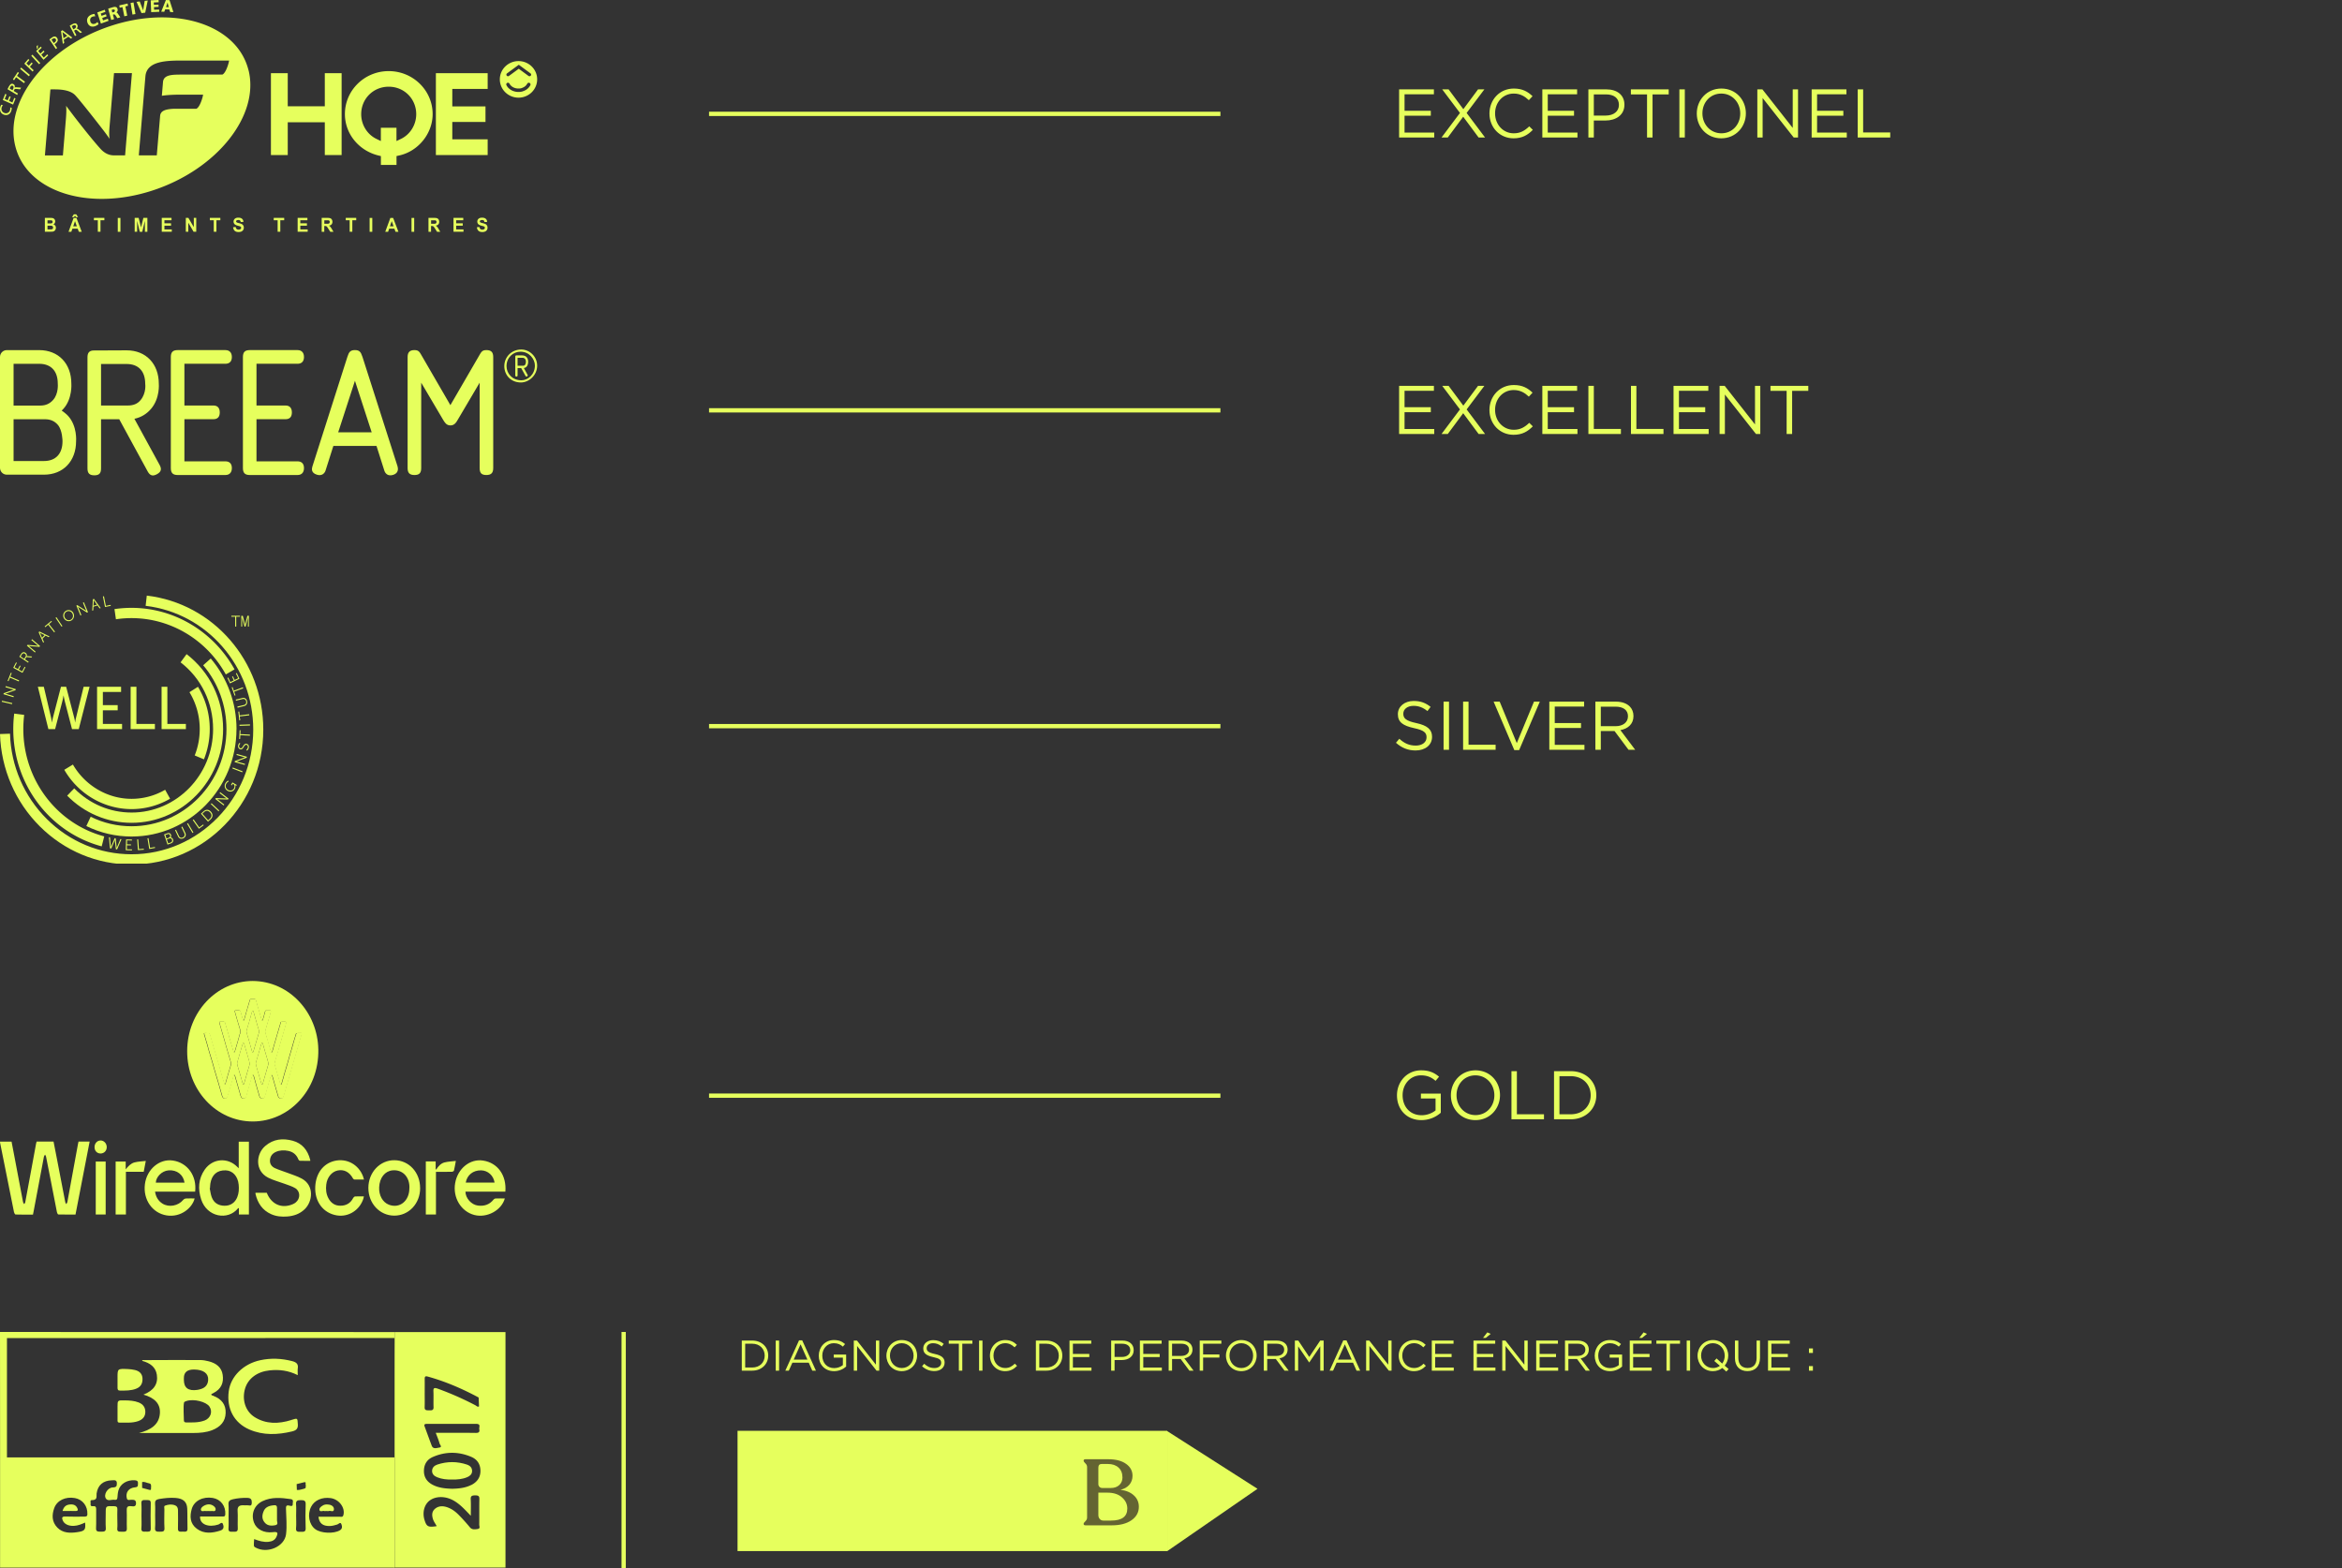 <svg width="545" height="365" fill="none" xmlns="http://www.w3.org/2000/svg"><rect width="100%" height="100%" fill="#333333" stroke="none"/><g clip-path="url(#clip0_216_85727)" fill="#E6FF5D"><path d="M10.43 50.71h1.23c.237 0 .423.01.537.03a.83.83 0 01.32.13c.093.07.175.16.237.27a.77.77 0 01.093.38c0 .15-.041.29-.113.42a.712.712 0 01-.32.28c.185.06.33.15.433.29.104.14.155.3.155.49 0 .15-.03.29-.093.43a.788.788 0 01-.268.33.882.882 0 01-.413.15 9.52 9.52 0 01-.744.02h-1.043V50.7l-.01.01zm.62.54V52h.403c.238 0 .393 0 .454-.01a.403.403 0 00.248-.11.342.342 0 00.093-.25c0-.1-.03-.18-.082-.24a.351.351 0 00-.238-.11c-.062 0-.237-.01-.527-.01h-.35v-.02zm0 1.28v.86h.568c.227 0 .362 0 .424-.02a.4.4 0 00.227-.13c.062-.07.082-.16.082-.27 0-.1-.02-.18-.061-.25a.333.333 0 00-.197-.15c-.082-.03-.268-.05-.547-.05h-.496v.01zm6.403-1.06l.424 1.2h-.837l.413-1.2zm-.32-.75l-1.188 3.23h.65l.26-.73h1.228l.269.73h.67l-1.228-3.23h-.661zm.052-.84l-.434.65h.475l.227-.33.238.33h.475l-.434-.65h-.547zm4.667.83v.55h.91v2.68h.619v-2.68h.909v-.55h-2.438zm6.176.01h-.62v3.23h.62v-3.23zm5.339-.01l-.547 2.21-.558-2.21h-.92v3.23h.569V51.4l.61 2.54h.588l.609-2.54v2.54h.578v-3.23h-.93zm4.276 0v3.23h2.334v-.54h-1.715v-.88h1.539v-.55h-1.539v-.71h1.653v-.55h-2.272zm7.457 0v2.16l-1.26-2.16h-.6v3.23h.579v-2.1l1.228 2.1h.62v-3.23H45.1zm3.737 0v.55h.909v2.68h.62v-2.68h.908v-.55h-2.437zm5.412 2.18l.599-.06c.031.21.103.37.217.47.114.1.258.15.444.15.196 0 .351-.04.454-.13a.398.398 0 00.155-.31.33.33 0 00-.062-.2.508.508 0 00-.227-.14c-.072-.03-.237-.07-.496-.14-.33-.09-.568-.19-.702-.32a.862.862 0 01-.279-.65.873.873 0 01.516-.79c.166-.08.362-.11.6-.11.382 0 .67.09.867.27.196.18.3.41.31.71l-.62.03c-.03-.16-.082-.29-.165-.36s-.217-.11-.392-.11c-.176 0-.32.04-.424.12a.259.259 0 00-.103.2c0 .08.03.14.093.2.072.07.268.14.568.21.3.07.527.15.671.23.145.08.258.19.34.33.084.14.125.31.125.51 0 .19-.052.36-.145.52a.949.949 0 01-.413.36c-.175.08-.403.12-.671.12-.382 0-.682-.09-.888-.28-.207-.19-.33-.46-.372-.82m9.449-2.19v.55h.909v2.68h.62v-2.68h.908v-.55h-2.437zm5.567 0v3.23h2.334v-.54h-1.715v-.88h1.539v-.55h-1.539v-.71h1.653v-.55h-2.272zm5.597 3.23v-3.23h1.3c.331 0 .569.03.713.09a.69.69 0 01.351.31c.083.15.135.32.135.51 0 .24-.062.44-.207.6-.134.16-.34.26-.61.3.135.08.249.17.331.27.083.1.207.27.351.52l.372.63h-.743l-.445-.7c-.154-.25-.268-.41-.33-.47a.423.423 0 00-.186-.13c-.062-.03-.165-.04-.31-.04h-.124v1.35h-.62l.022-.01zm.62-1.86h.454c.289 0 .485-.01.557-.04a.341.341 0 00.176-.14.439.439 0 00.062-.24c0-.11-.031-.2-.083-.26a.368.368 0 00-.237-.13h-.94v.82l.01-.01zm4.977-1.37v.55h.909v2.68h.62v-2.68h.908v-.55H80.46zm6.175.01h-.62v3.23h.62v-3.23zm4.524.75l.424 1.2h-.837l.413-1.2zm-.32-.75l-1.188 3.23h.661l.248-.73h1.219l.268.73h.672l-1.23-3.23h-.65zm5.545 0h-.62v3.23h.62v-3.23zm3.327 3.22v-3.23h1.3c.331 0 .568.03.713.09.145.06.268.16.351.31.083.15.134.32.134.51 0 .24-.062.44-.206.6-.134.16-.341.26-.61.3.135.08.248.17.331.27.083.1.206.27.351.52l.372.63h-.744l-.444-.7c-.155-.25-.268-.41-.33-.47a.423.423 0 00-.186-.13c-.062-.03-.165-.04-.31-.04h-.124v1.35h-.62l.021-.01zm.619-1.86h.454c.289 0 .486-.01.558-.04a.34.34 0 00.175-.14.433.433 0 00.062-.24c0-.11-.031-.2-.082-.26-.052-.07-.135-.11-.238-.13h-.94v.82l.011-.01zm5.204-1.37v3.23h2.324v-.54h-1.704v-.88h1.528v-.55h-1.528v-.71h1.652v-.55h-2.272zm5.433 2.18l.599-.06c.031.21.113.37.217.47.113.1.258.15.444.15.196 0 .351-.04.454-.13a.399.399 0 00.155-.31c0-.08-.021-.14-.062-.2a.508.508 0 00-.227-.14c-.072-.03-.238-.07-.496-.14-.33-.09-.568-.19-.702-.32a.862.862 0 01-.279-.65.876.876 0 01.516-.79c.166-.08.362-.11.599-.11.383 0 .672.09.868.27.196.18.299.41.31.71l-.62.03c-.031-.16-.083-.29-.165-.36-.083-.07-.217-.11-.393-.11-.175 0-.32.04-.423.12a.258.258 0 00-.103.2c0 .08.031.14.093.2.072.07.268.14.568.21.299.07.526.15.671.23.145.08.258.19.341.33.082.14.124.31.124.51 0 .19-.052.36-.145.52a.893.893 0 01-.413.36 1.62 1.62 0 01-.661.12c-.392 0-.682-.09-.888-.28-.207-.19-.331-.46-.372-.82M75.584 17.04v7.7h-8.623v-7.7h-3.914v19.05h3.914v-7.63h8.623v7.63h3.914V17.04h-3.914zm17.712 15.29l-1.033.5v-3.09h-3.635v3.09l-1.023-.5c-2.158-1.04-3.552-3.3-3.552-5.75 0-3.59 2.809-6.4 6.403-6.4 3.593 0 6.402 2.81 6.402 6.4 0 2.45-1.394 4.71-3.552 5.75m7.373-5.78c0-5.52-4.585-10-10.223-10-5.639 0-10.193 4.48-10.193 10 0 4.57 3.222 8.53 7.838 9.65l.537.13v2.06h3.635v-2.07l.558-.12c4.471-.95 7.848-5.09 7.848-9.65zm12.806-5.85v-3.66h-12.051v19.05h12.051v-3.66h-8.23v-4.04h7.724v-3.62h-7.724V20.7h8.23zm11.516-2.23c0-2.35-1.942-4.25-4.338-4.25s-4.348 1.9-4.348 4.25 1.942 4.26 4.348 4.26c2.406 0 4.338-1.91 4.338-4.26zm-6.982.83a.41.41 0 01.548.18c.113.22.268.41.464.57.207.17.445.31.713.4.279.1.578.15.888.15.527 0 .713-.08.816-.12a.476.476 0 00.072-.03c.269-.1.506-.23.713-.4.196-.17.351-.36.465-.58a.402.402 0 01.723.35 2.71 2.71 0 01-.661.83c-.279.24-.599.42-.961.55h-.031c-.144.07-.444.2-1.136.2-.403 0-.795-.07-1.156-.2a3.015 3.015 0 01-.961-.55 2.48 2.48 0 01-.661-.83.387.387 0 01.186-.53m5.473-1.7a.365.365 0 01-.299.15.378.378 0 01-.227-.07L120.715 16l-2.272 1.67a.378.378 0 01-.527-.08c-.124-.16-.093-.4.072-.51l2.737-2.01 2.727 2.01c.165.12.196.35.072.52m-65.712-1.32C55.137 5.7 40.824 1.11 25.839 6.01 10.864 10.93.889 23.48 3.573 34.06c2.675 10.58 16.989 15.17 31.973 10.26 14.975-4.91 24.95-17.47 22.276-28.05m-27.12.74l-1.59 19.15h-2.571c-1.136 0-2.19-.46-3.15-1.52-2.344-2.58-6.248-7.68-6.248-7.68l-1.766-2.33c.114.85.031 2.14-.03 2.91l-.713 8.64H10.45l1.28-15.37s.59-.02 1.426 0c1.353.03 3.346.24 4.4 1.41 1.703 1.88 6.392 7.96 6.392 7.96.361.46 1.435 1.9 1.539 2.15-.135-1.16-.052-2.12.01-2.9l1.033-12.41h4.172v-.01zm22.607-2.93c-.052.57-.743 2.95-1.57 3.28h-9.036c-2.479 0-4.616-.06-4.771 1.73l-.269 3.2c.981-.15 2.21-.24 3.873-.26h5.721c-.051.57-.743 2.95-1.57 3.28h-5.163c-1.993.09-3.16.44-3.263 1.67l-.775 9.18h-4.182s1.476-17.71 1.538-18.4c.31-3.67 5.143-3.67 8.871-3.67h10.575l.021-.01zM.671 24.51a1.17 1.17 0 00-.289.5c-.165.61.145 1.14.703 1.3.588.18 1.094-.15 1.25-.7.05-.19.071-.46.03-.61l.351.08c.02.22-.03.47-.072.63-.227.84-.878 1.24-1.673 1-.775-.23-1.126-.97-.909-1.78.052-.2.134-.4.269-.56l.34.13v.01zM.65 23.27l2.396 1.07.568-1.41-.3-.14-.423 1.06-.795-.36.393-.96-.3-.13-.392.96-.703-.32.424-1.05-.3-.14-.568 1.42z"/><path d="M1.745 20.75l.31-.59c.258-.47.568-.88 1.105-.56.279.16.351.49.248.8.093-.08.175-.1.351-.09l1.146.09-.206.39-.981-.1c-.28-.03-.341.09-.434.27l-.114.2 1.002.6-.186.34-2.261-1.35h.02zm1.157.24l.155-.29c.175-.32.134-.6-.072-.73-.207-.12-.424-.04-.59.28l-.175.33.682.41zm.836-3.02l-.465.7-.268-.2 1.136-1.71.268.2-.454.69 1.859 1.38-.217.32-1.859-1.38zm.962-1.94l.226-.31 2.025 1.72-.228.31L4.7 16.03zm.96-1.22l.929-1.08.247.23-.681.79.558.54.65-.75.248.23-.65.75.877.84-.258.29-1.92-1.84zm1.62-1.82l.269-.27 1.817 1.96-.268.27-1.818-1.96zm1.116-1.12l1.094-1.02.217.26-.816.75.506.6.744-.69.217.26-.744.69.568.68.816-.76.217.26-1.095 1.01-1.714-2.06-.01.02zm.103-1.11l.31-.28v.77l-.197.17-.103-.66H8.5zm2.984-1.57l.558-.42c.434-.33.899-.44 1.25.07.33.49.093.95-.29 1.23l-.299.22.599.89-.3.23-1.507-2.23-.01.01zm1.023.83l.3-.23c.185-.14.36-.42.154-.71-.186-.28-.537-.17-.723-.03l-.258.19.527.78zM14.2 7.25l.33-.22 2.304 1.72-.351.23-.569-.44-1.084.71.124.74-.33.22-.424-2.95v-.01zm.341.21l.237 1.44.878-.57-1.115-.87zm1.683-1.48l.568-.32c.454-.25.93-.42 1.218.16.145.29.041.62-.196.82.124 0 .196.02.351.12l.92.72-.373.21-.774-.64c-.217-.18-.33-.12-.506-.02l-.196.11.537 1.08-.33.18-1.22-2.42zm.846.86l.28-.16c.31-.18.423-.42.31-.66-.114-.22-.342-.27-.641-.1l-.32.18.371.74zm5.866-1.21c-.165.13-.34.27-.67.41-.641.28-1.509.26-1.89-.7-.341-.88.072-1.58.856-1.92.248-.11.506-.15.765-.18l.165.57c-.258-.03-.475 0-.692.09-.454.2-.61.67-.434 1.15.196.5.64.65 1.115.45.207-.09.403-.24.548-.39l.237.52zm-.299-2.73l1.735-.63.165.49-1.084.39.175.54 1.023-.37.154.49-1.012.37.186.58 1.116-.4.165.49-1.777.64-.846-2.59zm2.551-.9l1.188-.35c.444-.13.867-.03.98.43.094.35 0 .63-.299.81.228 0 .3.2.506.49l.434.65-.692.21-.268-.44c-.259-.41-.372-.5-.62-.43l-.145.04.28 1.04-.672.2-.702-2.64.01-.01zm.96.9l.176-.05c.217-.06.485-.15.403-.45-.062-.25-.31-.22-.568-.15l-.176.05.155.6h.01zm1.612-1.64l.103.53.63-.14.444 2.15.671-.16-.433-2.15.62-.14-.114-.53-1.921.44zm2.633-.57l.433 2.7.692-.12-.444-2.7-.681.12zM33.666.2l-.35 2.21L32.51.34l-.734.09 1.157 2.62.857-.1.589-2.83-.713.08zM36.9 0l-1.83.08.114 2.74 1.87-.08-.022-.52-1.177.05-.02-.62 1.063-.05-.01-.51-1.074.04-.031-.56L36.93.52 36.9 0zm1.724 1.65l.371-1.06.269 1.08-.65-.03.01.01zm-1.105 1.06l.702.03.227-.58.97.04.176.59.754.03L39.45.04l-.847-.03-1.084 2.7z"/></g><path stroke="#E6FF5D" d="M165 26.5h119"/><path d="M325.584 32h8.176v-1.152h-6.912v-3.92h6.112v-1.152h-6.112v-3.824h6.832V20.8h-8.096V32zm18.367-11.2l-3.424 4.608-3.424-4.608h-1.488l4.128 5.488L335.455 32h1.456l3.584-4.832L344.079 32h1.504l-4.288-5.712 4.128-5.488h-1.472zm8.269 11.392c2.032 0 3.312-.784 4.48-1.968l-.832-.816c-1.072 1.024-2.08 1.616-3.616 1.616-2.464 0-4.336-2.032-4.336-4.624v-.032c0-2.576 1.856-4.592 4.336-4.592 1.52 0 2.576.64 3.52 1.536l.864-.928c-1.12-1.056-2.336-1.776-4.368-1.776-3.296 0-5.664 2.624-5.664 5.792v.032c0 3.216 2.384 5.76 5.616 5.76zm6.692-.192h8.176v-1.152h-6.912v-3.92h6.112v-1.152h-6.112v-3.824h6.832V20.8h-8.096V32zm10.719 0h1.264v-3.952h2.72c2.384 0 4.4-1.248 4.4-3.664v-.032c0-2.208-1.664-3.552-4.192-3.552h-4.192V32zm1.264-5.104v-4.928h2.832c1.808 0 3.008.832 3.008 2.432v.032c0 1.472-1.216 2.464-3.072 2.464h-2.768zM383.278 32h1.28V21.968h3.76V20.8h-8.8v1.168h3.76V32zm7.527 0h1.264V20.8h-1.264V32zm9.745.192c3.408 0 5.728-2.704 5.728-5.792v-.032c0-3.088-2.288-5.76-5.696-5.76s-5.728 2.704-5.728 5.792v.032c0 3.088 2.288 5.76 5.696 5.76zm.032-1.168c-2.56 0-4.416-2.08-4.416-4.624v-.032c0-2.544 1.824-4.592 4.384-4.592 2.56 0 4.416 2.08 4.416 4.624v.032c0 2.544-1.824 4.592-4.384 4.592zm8.361.976h1.232v-9.184L417.407 32h1.008V20.8h-1.232v8.976l-7.056-8.976h-1.184V32zm12.641 0h8.176v-1.152h-6.912v-3.92h6.112v-1.152h-6.112v-3.824h6.832V20.8h-8.096V32zm10.719 0h7.568v-1.168h-6.304V20.8h-1.264V32zM52.437 84.665c.955 0 1.52-.527 1.52-1.572 0-1.046-.565-1.614-1.52-1.614H41.35c-1.123 0-1.597.477-1.597 1.614v25.846c0 1.137.474 1.614 1.597 1.614h11.087c.955 0 1.52-.568 1.52-1.614 0-1.046-.565-1.572-1.52-1.572h-9.525v-9.804h6.757c.955 0 1.47-.519 1.47-1.572 0-1.052-.515-1.614-1.47-1.614h-6.757v-9.72h9.525v.008zm31.889-1.656c-.348-1.095-.69-1.53-1.736-1.53s-1.388.435-1.736 1.53l-8.138 25.495c-.174.561-.383 1.523 1.018 1.972 1.228.4 1.841-.407 2.015-.933l1.827-5.755h10.042l1.827 5.755c.167.526.739 1.417 2.098.961 1.262-.428 1.11-1.495.97-1.972l-8.18-25.53-.007.007zM78.7 100.616l3.898-11.993 3.898 11.993H78.7zm34.472-19.137c-1.088 0-1.207.526-1.862 1.614l-6.499 11.2-6.492-11.2c-.648-1.088-.78-1.614-1.862-1.614-1.08 0-1.603.477-1.603 1.614v25.846c0 1.137.48 1.614 1.603 1.614s1.562-.477 1.562-1.614V89.065l5.07 8.59c.39.652.788 1.354 1.729 1.354.941 0 1.346-.695 1.729-1.354l5.07-8.59v19.874c0 1.137.432 1.614 1.555 1.614 1.122 0 1.604-.477 1.604-1.614V83.093c0-1.137-.475-1.614-1.604-1.614zM69.22 84.665c.956 0 1.52-.527 1.52-1.572 0-1.046-.564-1.614-1.52-1.614H58.126c-1.13 0-1.597.477-1.597 1.614v25.846c0 1.137.474 1.614 1.597 1.614H69.22c.956 0 1.52-.568 1.52-1.614 0-1.046-.564-1.572-1.52-1.572h-9.532v-9.804h6.764c.955 0 1.471-.519 1.471-1.572 0-1.052-.523-1.614-1.471-1.614h-6.764v-9.72h9.532v.008zm-37.946 12.8c1.52-.309 2.824-1.088 3.856-2.288 2.141-2.484 1.827-5.853 1.827-5.853 0-4.66-3.005-7.79-7.482-7.79 0 0-7.747.015-7.844.036-.893.091-1.276.575-1.276 1.593v25.853c0 1.137.474 1.607 1.603 1.607 1.13 0 1.555-.477 1.555-1.607V97.584h4.24l6.61 12.134c.544.996 1.186 1.179 2.176.638.983-.547 1.137-1.179.593-2.168l-5.85-10.716-.008-.007zm-7.76-3.088v-9.663h5.954c2.748 0 4.324 1.677 4.324 4.61 0 0 .32 2.099-1.074 3.79-.74.898-1.73 1.263-2.985 1.263h-6.22zm-7.636 2.449c-.46-.52-1.367-1.18-1.52-1.263.139-.14.278-.288.418-.435 2.113-2.365 1.827-5.853 1.827-5.853 0-4.66-3.006-7.79-7.482-7.79H1.583C.71 81.485 0 82.194 0 83.078v25.811c0 .878.711 1.586 1.583 1.586h8.64c4.476 0 7.482-3.13 7.482-7.789 0 0 .313-3.46-1.827-5.853M3.158 84.67h5.963c2.747 0 4.323 1.677 4.323 4.61 0 0 .244 2.296-1.074 3.79-.767.87-1.73 1.32-2.984 1.32H3.159v-9.72zm11.388 18.015c0 2.926-1.576 4.61-4.323 4.61H3.159v-9.72h7.329c1.255 0 2.23.436 2.984 1.32 1.08 1.277 1.074 3.79 1.074 3.79zm102.811-17.48c0-2.063 1.625-3.86 3.954-3.86 1.925 0 3.689 1.635 3.689 3.762 0 2.26-1.946 3.909-3.779 3.909-2.343 0-3.864-1.727-3.864-3.804m3.968 3.298c1.548 0 3.152-1.354 3.152-3.445 0-1.488-1.304-3.215-3.354-3.215-1.702 0-3.25 1.34-3.25 3.376 0 1.621 1.263 3.284 3.459 3.284m.202-5.79c.865 0 1.374.562 1.374 1.46 0 .899-.425 1.418-1.011 1.474l.851 1.544c.028.042.062.091.062.19 0 .217-.355.385-.516.105l-1.011-1.825h-.837v1.691c0 .19-.076.281-.264.281-.189 0-.265-.091-.265-.28v-4.366c0-.19.069-.28.265-.28h1.352v.007zm-1.088.548v1.86h1.249c.453 0 .69-.337.69-.94 0-.646-.397-.913-.704-.913h-1.228l-.007-.007z" fill="#E6FF5D"/><path stroke="#E6FF5D" d="M165 95.5h119"/><path d="M325.584 101h8.176v-1.152h-6.912v-3.92h6.112v-1.152h-6.112v-3.824h6.832V89.8h-8.096V101zm18.367-11.2l-3.424 4.608-3.424-4.608h-1.488l4.128 5.488-4.288 5.712h1.456l3.584-4.832 3.584 4.832h1.504l-4.288-5.712 4.128-5.488h-1.472zm8.269 11.392c2.032 0 3.312-.784 4.48-1.968l-.832-.816c-1.072 1.024-2.08 1.616-3.616 1.616-2.464 0-4.336-2.032-4.336-4.624v-.032c0-2.576 1.856-4.592 4.336-4.592 1.52 0 2.576.64 3.52 1.536l.864-.928c-1.12-1.056-2.336-1.776-4.368-1.776-3.296 0-5.664 2.624-5.664 5.792v.032c0 3.216 2.384 5.76 5.616 5.76zm6.692-.192h8.176v-1.152h-6.912v-3.92h6.112v-1.152h-6.112v-3.824h6.832V89.8h-8.096V101zm10.719 0h7.568v-1.168h-6.304V89.8h-1.264V101zm9.906 0h7.568v-1.168h-6.304V89.8h-1.264V101zm9.906 0h8.176v-1.152h-6.912v-3.92h6.112v-1.152h-6.112v-3.824h6.832V89.8h-8.096V101zm10.719 0h1.232v-9.184l7.232 9.184h1.008V89.8h-1.232v8.976l-7.056-8.976h-1.184V101zm15.601 0h1.28V90.968h3.76V89.8h-8.8v1.168h3.76V101z" fill="#E6FF5D"/><g clip-path="url(#clip1_216_85727)" fill="#E6FF5D"><path d="M.41 163.329l2.39.55.05-.24-2.39-.55-.05.24zm.39-1.77l.07-.23 2.04-.71c.14-.05.37-.1.37-.1l-.32-.08-1.69-.51.07-.24 2.34.71-.07.23-2.04.71c-.14.05-.38.1-.38.1s.2.04.32.08l1.69.51-.07.24-2.34-.71H.8zm1.51-3.85l-.34.83-.2-.08.76-1.89.2.08-.33.83 2.06.88-.1.23-2.05-.88zm.77-2.29l.65-1.25.19.11-.53 1.02.78.43.44-.84.19.11-.44.84.8.43.57-1.08.19.1-.68 1.3-2.16-1.17zm2.86-2.58c.16-.25.11-.52-.15-.69-.17-.11-.34-.13-.48-.05-.07.04-.14.1-.24.26l-.27.42.82.56.32-.5zm-1.45.02l.4-.62c.14-.21.22-.29.31-.35.21-.14.48-.13.73.04.28.19.38.49.3.77h.12l1.11.1-.15.23-1.16-.11-.34.53.86.58-.13.2-2.04-1.38-.01.01zm1.76-2.59l.15-.18 2.15.17c.15.01.38.06.38.06s-.17-.12-.27-.21l-1.36-1.15.15-.19 1.88 1.6-.15.18-2.15-.17c-.15-.01-.38-.06-.38-.06s.17.12.27.2l1.36 1.15-.15.19-1.88-1.6v.01zm3-3.02s.1.19.15.3l.38.88.6-.6-.85-.42c-.11-.06-.29-.17-.29-.17l.01.01zm1.34.69l-.7.7.34.77-.18.18-1.06-2.44.18-.18 2.35 1.15-.18.18-.74-.37-.01.01zm.62-2.54l-.68.57-.14-.17 1.55-1.29.14.17-.68.56 1.4 1.78-.18.15-1.41-1.77zm1.72-1.61l.2-.14 1.39 2.06-.19.14-1.4-2.06zm3.56.43c.48-.28.64-.91.34-1.45-.29-.52-.89-.69-1.37-.41-.48.28-.65.9-.36 1.42.3.53.91.72 1.39.44zm-1.14-2.06c.6-.35 1.35-.14 1.7.48.35.64.15 1.42-.45 1.77-.6.35-1.36.13-1.72-.51a1.27 1.27 0 01.47-1.74zm2.42-1.23l.22-.09 1.83 1.17c.12.08.31.23.31.23s-.1-.18-.15-.31l-.68-1.66.22-.1.95 2.31-.22.09-1.83-1.17c-.12-.08-.31-.23-.31-.23s.1.19.15.31l.68 1.66-.22.1-.95-2.31zm4.03-1.26v.34l-.06.97.81-.25-.56-.78c-.07-.1-.18-.28-.18-.28h-.01zm.88 1.24l-.94.29-.04.85-.24.08.16-2.66.25-.08 1.56 2.13-.24.08-.49-.68-.02-.01zm1.27-2.09l.49 2.45 1.34-.27-.04-.22-1.11.23-.44-2.24-.24.05zm2.8 56.63s-.07.2-.14.36l-.72 1.67-.29-.05-.25-2.57.25.04.18 2 .02.27s.04-.13.09-.26l.8-1.84.23.04.22 2c.02.13.01.27.02.27 0 0 .05-.13.09-.25l.77-1.85.25.04-1.02 2.37-.28-.04-.2-1.82c-.02-.17-.02-.38-.02-.38zm2.59-.08l1.38.03-.01.22-1.14-.03-.02.92.93.02-.01.22-.93-.02-.02.93 1.2.03-.01.22-1.44-.04.07-2.5zm2.58-.01l.24-.02.17 2.28 1.13-.08.01.22-1.37.1-.18-2.5zm2.4-.24l.23-.05.38 2.26 1.12-.2.03.22-1.35.24-.41-2.47zm5.41.95c.28-.1.39-.34.3-.62-.1-.28-.35-.4-.62-.3l-.59.21.32.93.59-.21v-.01zm-.41-1.12c.23-.08.33-.31.25-.55-.08-.24-.29-.35-.53-.26l-.56.2.28.82.56-.2v-.01zm-1.14-.74l.79-.28c.37-.13.7 0 .83.37.08.24.03.46-.12.62.26-.01.49.17.59.45.14.42-.08.77-.47.91l-.81.29-.81-2.37v.01zm2.56-.99l.22-.11.69 1.47c.18.39.54.5.92.31s.51-.55.33-.94l-.69-1.46.22-.11.7 1.47c.24.5.05.99-.45 1.24s-1 .1-1.24-.4l-.7-1.47zm2.8-1.5l.2-.13 1.27 2.15-.21.12-1.26-2.14zm1.32-.86l.2-.15 1.3 1.86.92-.68.12.18-1.11.82-1.43-2.03zm3.97-.31c.45-.41.51-.96.07-1.45s-.97-.49-1.42-.08l-.39.36 1.35 1.53.39-.36zm-2.06-1.17l.59-.54c.55-.5 1.21-.5 1.73.09s.45 1.27-.09 1.77l-.59.54-1.64-1.86zm2.29-2.25l.17-.18 1.8 1.69-.16.18-1.81-1.69zm1.04-1.19l.14-.19 2.16.07c.15 0 .38.04.38.04s-.17-.11-.28-.19l-1.4-1.09.15-.2 1.95 1.51-.14.19-2.16-.06c-.15 0-.39-.04-.39-.04s.17.11.28.19l1.4 1.09-.14.2-1.95-1.51v-.01zm2.35-3.63c.28-.5.68-.63.68-.63l.09.21s-.35.13-.57.53c-.29.53-.1 1.11.41 1.41.52.31 1.11.16 1.39-.33.24-.42.07-.87.07-.87l-.36-.21-.21.37-.19-.11.32-.58 1.02.59-.11.2-.16-.09-.09-.06s.15.43-.11.88c-.33.6-1.06.79-1.69.42-.61-.36-.83-1.11-.49-1.74m1.63-3.44l.08-.23 2.29.88-.09.23-2.28-.88zm.52-1.5l.06-.23 2.03-.76c.14-.05.37-.11.37-.11s-.2-.04-.32-.07l-1.7-.48.06-.24 2.36.66-.06.23-2.03.76c-.14.05-.37.11-.37.11s.2.04.32.08l1.7.48-.06.24-2.36-.66v-.01zm2.72-2.84s.3-.22.36-.6c.04-.27-.08-.52-.34-.56-.61-.1-.64 1.16-1.39 1.04-.35-.06-.6-.42-.53-.87.06-.43.33-.62.33-.62l.18.15s-.24.19-.29.51c-.05.32.12.55.34.59.57.09.6-1.17 1.39-1.04.36.06.61.39.54.85-.08.51-.43.74-.43.74l-.16-.17v-.02zm-1.4-3.42l-.05.9-.21-.01.1-2.04.22.01-.05.9 2.23.12-.01.24-2.23-.12zm-.19-2.42v.25l2.45-.08-.01-.25-2.44.08zm.07-1.94l.1.9-.21.02-.23-2.03.21-.02.1.89 2.22-.27.02.25-2.21.26zm-.51-2.05l-.06-.24 1.55-.37c.41-.1.59-.43.5-.85-.1-.42-.41-.63-.82-.53l-1.54.37-.06-.24 1.55-.38c.53-.13.96.17 1.08.72.13.56-.13 1.02-.65 1.15l-1.55.38v-.01zm-.79-3.71l.3.85-.2.07-.68-1.92.2-.08.3.85 2.09-.78.09.23-2.1.78zm-.98-1.92l-.6-1.27.2-.09.49 1.04.8-.39-.4-.86.19-.09.41.85.82-.4-.53-1.11.2-.1.62 1.33-2.2 1.09zm-38.12.78l1.88 7.23c.14.55.2 1.05.2 1.05h.03s.04-.52.18-1.05l1.77-7.23h1.39l-2.52 9.85h-1.57l-1.66-6.39c-.16-.63-.29-1.4-.29-1.4h-.03s-.12.77-.29 1.4l-1.66 6.39h-1.57l-2.45-9.85h1.39l1.7 7.23c.12.53.18 1.05.18 1.05h.03s.07-.5.2-1.05l1.88-7.23h1.21zm7.19 0h5.59v1.2h-4.24v3.08h3.45v1.2h-3.45v3.17h4.47v1.2h-5.82v-9.85zm7.81 0h1.35v8.65h4.3v1.2H30.4v-9.85zm7.2 0h1.35v8.65h4.31v1.2H37.6v-9.85zm-13.93 37.14l.59-2.32c-11.09-2.95-18.83-13.23-18.83-24.98 0-1.1.07-2.21.2-3.3l-2.32-.3c-.15 1.19-.22 2.4-.22 3.6 0 12.84 8.46 24.07 20.58 27.3zm6.95-53.12c9.06 0 17.46 5.02 21.93 13.11l2.03-1.18c-4.89-8.83-14.07-14.32-23.97-14.32-1.33 0-2.67.1-3.97.29l.34 2.37c1.19-.18 2.42-.27 3.64-.27z"/><path d="M55.04 169.679c0-6.04-2.13-11.87-6-16.42l-1.76 1.57c3.5 4.11 5.42 9.39 5.42 14.85 0 12.47-9.9 22.62-22.08 22.62-3.33 0-6.54-.74-9.52-2.21l-1.01 2.16c3.3 1.62 6.84 2.44 10.53 2.44 13.46 0 24.41-11.22 24.41-25.01"/><path d="M30.62 189.109c-5.03 0-9.77-2-13.35-5.63l-1.64 1.7c4.01 4.07 9.34 6.32 14.99 6.32 11.74 0 21.3-9.79 21.3-21.82 0-6.92-3.1-13.28-8.5-17.44l-1.4 1.91c4.81 3.71 7.57 9.37 7.57 15.53 0 10.71-8.51 19.43-18.96 19.43"/><path d="M30.62 188.309c3.14 0 6.25-.84 8.96-2.42l-1.15-2.08a15.537 15.537 0 01-7.81 2.11c-5.57 0-10.8-3.06-13.65-7.98l-2.01 1.22c3.26 5.65 9.26 9.15 15.66 9.15zm16.84-11.58c.89-2.24 1.35-4.61 1.35-7.05 0-3.49-.95-6.89-2.74-9.84l-1.98 1.26c1.56 2.57 2.39 5.53 2.39 8.57 0 2.13-.39 4.19-1.17 6.15l2.16.91h-.01z"/><path d="M34.16 138.619l-.27 2.38c14.27 1.68 25.04 14.07 25.04 28.81 0 15.99-12.7 29.01-28.31 29.01-7.4 0-14.4-2.91-19.71-8.19-5.3-5.27-8.35-12.32-8.58-19.87l-2.33.08c.26 8.17 3.56 15.81 9.29 21.51 5.75 5.71 13.32 8.86 21.34 8.86 16.9 0 30.64-14.08 30.64-31.4 0-15.96-11.65-29.37-27.11-31.19m22.86 6.84s.04-.21.08-.37l.47-1.77h.34v2.51h-.21l.02-2.22s-.02.14-.06.27l-.52 1.95h-.23l-.51-1.95c-.03-.13-.05-.27-.05-.27v2.22h-.21l.02-2.5h.34l.46 1.77c.04.16.08.38.08.38l-.02-.02zm-2.29-1.92h-.89v-.22h2v.22h-.87v2.29h-.24v-2.29z"/></g><path stroke="#E6FF5D" d="M165 169h119"/><path d="M329.424 174.66c2.224 0 3.824-1.248 3.824-3.168v-.032c0-1.712-1.152-2.624-3.648-3.168-2.464-.528-3.04-1.12-3.04-2.176v-.032c0-1.008.928-1.808 2.384-1.808 1.152 0 2.192.368 3.232 1.216l.736-.976c-1.136-.912-2.304-1.376-3.936-1.376-2.128 0-3.68 1.296-3.68 3.056v.032c0 1.84 1.184 2.672 3.76 3.232 2.352.496 2.912 1.088 2.912 2.128v.032c0 1.104-.992 1.904-2.496 1.904-1.552 0-2.672-.528-3.84-1.584l-.784.928c1.344 1.2 2.8 1.792 4.576 1.792zm6.506-.16h1.264v-11.2h-1.264v11.2zm4.545 0h7.568v-1.168h-6.304V163.3h-1.264v11.2zm11.918.08h1.12l4.816-11.28h-1.36l-4 9.648-3.984-9.648h-1.408l4.816 11.28zm8.144-.08h8.176v-1.152h-6.912v-3.92h6.112v-1.152h-6.112v-3.824h6.832V163.3h-8.096v11.2zm10.719 0h1.264v-4.352h3.2l3.248 4.352h1.552l-3.44-4.576c1.76-.32 3.04-1.408 3.04-3.264v-.032c0-.88-.32-1.664-.864-2.208-.704-.704-1.808-1.12-3.184-1.12h-4.816v11.2zm1.264-5.488v-4.544h3.456c1.808 0 2.864.832 2.864 2.208v.032c0 1.44-1.2 2.304-2.88 2.304h-3.44z" fill="#E6FF5D"/><g clip-path="url(#clip2_216_85727)" fill="#E6FF5D"><path d="M7.69 282.69c-1.38 0-2.72.01-4.07-.03-.13 0-.31-.34-.36-.55-.46-2.21-.89-4.42-1.33-6.63-.63-3.16-1.27-6.32-1.9-9.48-.02-.09-.02-.18-.03-.3h2.69c.21 1.08.42 2.15.62 3.23.68 3.57 1.35 7.14 2.03 10.71.02.09.03.19.07.27.06.12.14.22.21.33.08-.12.21-.23.24-.36.5-2.64.98-5.28 1.47-7.92.36-1.94.71-3.89 1.07-5.83.03-.14.08-.28.12-.44h3.94c.24 1.25.49 2.49.73 3.73.66 3.46 1.33 6.92 2 10.38.03.16.15.3.22.44.09-.15.23-.29.26-.46.83-4.51 1.66-9.03 2.48-13.54.03-.18.08-.36.12-.55h2.59c-1.1 5.67-2.19 11.3-3.29 16.98-1.35 0-2.67.01-4-.02-.11 0-.28-.33-.32-.53-.52-2.6-1.02-5.19-1.52-7.79-.33-1.72-.67-3.44-1.02-5.16-.03-.16-.15-.3-.23-.44-.09.16-.23.3-.26.47-.8 4.23-1.6 8.46-2.39 12.69-.05.24-.09.48-.16.79m64.54-12.51c-.83 0-1.63.01-2.43-.02-.12 0-.29-.18-.35-.32-.44-1.12-1.24-1.74-2.32-1.97-1-.21-1.99-.19-2.94.24-.81.37-1.3 1.02-1.35 1.97-.04.87.45 1.47 1.14 1.79.94.43 1.94.72 2.91 1.09 1.13.44 2.31.78 3.37 1.36 2.96 1.62 2.51 5.36.65 7.13-1.15 1.1-2.53 1.56-4.03 1.68-1.28.1-2.56 0-3.76-.54-2-.89-3.15-2.54-3.65-4.74-.02-.07 0-.14 0-.24h2.63c1.07 2.71 3.48 3.77 6.07 2.65.24-.1.48-.24.68-.41 1.11-.91 1.07-2.6-.14-3.32-.75-.45-1.61-.69-2.43-1-1.28-.48-2.63-.81-3.85-1.43-3.15-1.6-2.86-5.51-.7-7.37 1.92-1.66 4.12-1.85 6.41-1.23 2.18.59 3.49 2.17 4.07 4.46 0 .03 0 .07.01.21m-23.32 6.36s-.06.02-.08.03c.15.69.22 1.4.46 2.05.53 1.42 1.61 2 2.99 2.02 1.37.02 2.44-.7 2.96-1.99.38-.94.43-1.92.33-2.92-.19-1.97-1.4-3.28-3.03-3.33-1.99-.06-3.22 1.01-3.56 3.08-.06.35-.05.71-.08 1.06m9.05 6.14h-2.33v-1.53c-.13.07-.2.08-.23.12-2.33 2.85-7.2 2.04-8.55-2.11-.79-2.42-.65-4.81.83-6.93 1.83-2.63 5.36-2.9 7.57-.64.08.08.17.16.34.32v-6.18h2.37v16.95zm-14.98-7.42c-.28-1.86-1.78-3-3.69-2.86-1.64.12-2.96 1.59-2.99 2.86h6.68zm2.47 2.09h-9.33c.19 1.24.75 2.16 1.71 2.78 1.51.96 3.69.55 4.85-.86.15-.18.42-.31.65-.32.66-.04 1.33-.01 2-.01-.53 2.18-3.2 4.47-6.5 3.95-3.34-.52-5.53-3.69-5.07-7.27.44-3.47 3.36-5.95 6.48-5.51 3.41.48 5.64 3.55 5.21 7.25m62.97-2.11h6.71c-.25-1.65-1.55-2.82-3.14-2.85-1.84-.03-3.26 1.07-3.57 2.85zm9.1 3.68c-.78 2.8-4.16 4.61-7.09 3.86-3.11-.8-5.07-4.06-4.47-7.44.6-3.39 3.45-5.69 6.48-5.23 3.4.51 5.51 3.42 5.2 7.23h-9.29c.02 1.54 1.39 3.07 2.92 3.25 1.41.17 2.67-.19 3.63-1.41.11-.13.31-.24.48-.24.7-.03 1.4-.01 2.14-.01m-22.21-2.38v-.51c-.12-2.34-1.75-3.85-3.93-3.65-1.78.17-3.01 1.73-3.11 3.94-.08 1.88.81 3.49 2.25 4.05 2.5.98 4.79-.85 4.78-3.84m2.51-.03c0 3.62-2.64 6.43-6.04 6.42-3.38-.01-6.02-2.85-6.01-6.47.01-3.6 2.69-6.45 6.05-6.43 3.39.02 5.99 2.83 5.99 6.47m-13.04-1.97c-.8 0-1.51.01-2.23-.01-.12 0-.28-.12-.35-.24-.82-1.5-2.07-2.16-3.55-1.86-1.41.29-2.48 1.61-2.67 3.29-.13 1.1-.03 2.17.49 3.15.61 1.15 1.54 1.77 2.79 1.76 1.3 0 2.34-.53 2.99-1.8.08-.16.29-.34.44-.35.66-.04 1.33-.02 2.05-.02-.04.2-.06.35-.11.5-.87 2.71-3.45 4.35-6.15 3.93-3.19-.5-5.24-3.22-5.06-6.71.16-3.09 1.84-5.33 4.46-5.97 2.84-.69 5.61.81 6.66 3.59.08.2.13.42.22.73m-55.4 8.15h-2.39v-12.33h2.34v1.82c.59-.74 1.21-1.4 2.06-1.62.82-.21 1.68-.23 2.62-.34-.18.93-.33 1.71-.49 2.53H29.3v9.95-.01zm69.78-12.35h2.3v1.82s.09.04.13.06c.49-.78 1.1-1.45 1.95-1.66.82-.2 1.68-.23 2.62-.34-.16.87-.28 1.58-.45 2.27-.03.12-.31.25-.47.26-1.2.02-2.41.01-3.71.01v9.92h-2.36v-12.33l-.01-.01zm-74.49.02h-2.31v12.33h2.31v-12.33zm-1.18-1.87c-.82 0-1.4-.6-1.41-1.46-.01-.88.59-1.56 1.39-1.57.79-.01 1.44.67 1.45 1.52.01.86-.6 1.5-1.43 1.51zm28.88-16c-.06-.13-.11-.2-.14-.28-.16-.52-.32-1.03-.47-1.55-.28-.97-.54-1.94-.82-2.9-.35-1.2-.72-2.4-1.07-3.61-.34-1.15-.67-2.3-.99-3.45-.04-.16-.13-.22-.28-.22-.29 0-.57 0-.86-.01-.19 0-.25.08-.19.26l.24.8c.16.53.32 1.07.47 1.61.15.53.29 1.06.44 1.59.22.74.45 1.48.67 2.22.22.75.42 1.51.64 2.26.28.97.59 1.94.87 2.91.28.97.55 1.95.83 2.93.04.15.12.3.21.42.22.31.72.3.92-.02.12-.2.19-.43.26-.66.24-.76.47-1.53.69-2.29.21-.72.4-1.45.61-2.17.02-.06.09-.12.15-.13.04 0 .12.07.13.12l.42 1.45c.14.5.28 1 .43 1.5.17.6.34 1.2.52 1.79.13.45.33.64.69.62.31-.01.52-.2.62-.57.21-.76.42-1.52.64-2.28.24-.84.49-1.67.74-2.5.02-.05.09-.13.13-.13.06 0 .14.07.16.12.08.2.13.41.19.62.21.75.41 1.49.62 2.24.19.65.38 1.3.57 1.96.08.3.29.51.54.54.34.04.55-.06.69-.4.13-.31.2-.64.3-.96.15-.52.29-1.05.44-1.57l.69-2.34c.03-.08.1-.15.16-.22.06.07.14.13.17.22.22.75.42 1.51.64 2.26l.72 2.48c.08.28.29.5.53.53.34.04.54-.05.68-.38.13-.33.23-.68.33-1.02.16-.55.31-1.11.47-1.66.22-.78.46-1.57.68-2.35.15-.51.29-1.01.44-1.52.17-.58.34-1.15.5-1.72.15-.51.29-1.01.44-1.52l.51-1.75.48-1.63.42-1.43c.04-.15.02-.24-.15-.24-.32 0-.63 0-.95.02-.07 0-.18.07-.2.14-.21.65-.4 1.3-.59 1.95-.17.57-.33 1.15-.49 1.73l-.45 1.52c-.16.55-.3 1.11-.46 1.66-.22.74-.45 1.48-.66 2.22-.22.77-.43 1.54-.65 2.3-.04.15-.11.29-.17.44-.03 0-.05.01-.08.02-.06-.13-.14-.25-.19-.38-.05-.14-.07-.3-.12-.44-.15-.52-.31-1.04-.46-1.56-.17-.59-.35-1.18-.51-1.77-.07-.27-.2-.56-.16-.81.07-.46.23-.9.36-1.34.15-.53.32-1.06.47-1.58.16-.54.31-1.09.47-1.63.15-.54.31-1.07.47-1.61.17-.57.34-1.15.5-1.72.14-.5.3-.99.43-1.5.06-.22 0-.29-.22-.29h-.7c-.32 0-.36.03-.43.36l-.06.23c-.17.56-.34 1.13-.5 1.7-.15.53-.3 1.06-.46 1.59-.17.57-.33 1.13-.5 1.7-.14.48-.26.95-.4 1.43-.02.06-.09.12-.14.12-.05 0-.13-.06-.14-.11-.14-.44-.26-.89-.39-1.33-.15-.54-.3-1.08-.46-1.61-.15-.51-.32-1.02-.45-1.54-.04-.17-.04-.38.01-.54.34-1.18.7-2.36 1.04-3.54.08-.27.16-.54.23-.81.05-.17 0-.29-.19-.29h-.84c-.16 0-.27.08-.31.25l-.42 1.55c-.06.19-.14.37-.21.56h-.1c-.06-.17-.13-.33-.18-.5-.1-.34-.19-.68-.29-1.02-.16-.54-.32-1.07-.47-1.61-.16-.54-.3-1.08-.46-1.61-.06-.19-.18-.29-.37-.28h-.59c-.35 0-.43.08-.52.45-.09.37-.21.74-.32 1.1-.15.5-.29.99-.44 1.49-.16.56-.31 1.12-.48 1.68-.03.1-.09.19-.18.35-.09-.19-.16-.3-.19-.42-.16-.54-.31-1.09-.46-1.64-.08-.3-.14-.36-.44-.37h-.59c-.35 0-.4.07-.3.43l.39 1.36c.14.47.28.93.41 1.4.16.52.33 1.03.46 1.56.04.17-.02.38-.05.56-.01.09-.07.18-.1.27-.15.54-.3 1.08-.45 1.61-.23.8-.46 1.6-.7 2.39-.02.08-.1.14-.15.21-.06-.07-.15-.13-.17-.21-.1-.33-.18-.66-.28-.99l-.48-1.61c-.16-.54-.3-1.08-.46-1.61-.23-.81-.47-1.61-.7-2.42-.06-.2-.15-.3-.35-.3h-.81c-.19 0-.24.1-.19.28.05.17.11.33.16.5l.51 1.77c.14.49.29.98.43 1.47.16.56.31 1.12.47 1.68.16.56.33 1.12.49 1.67.17.57.34 1.13.5 1.7.07.26.18.54.14.79-.07.45-.24.89-.37 1.34l-.45 1.54c-.15.53-.29 1.06-.45 1.59-.03.11-.11.2-.2.34m6.56-24.15c8.6.06 15.1 7.38 15.26 15.94.18 9.6-6.96 16.77-15.25 16.76-8.54 0-15.28-7.36-15.27-16.35 0-9.13 6.91-16.34 15.26-16.35z"/><path d="M56.61 252.41h.09l.18-.48c.05-.16.09-.32.14-.48l.45-1.59c.16-.55.33-1.1.48-1.65.07-.26.18-.55.13-.79-.12-.62-.32-1.22-.49-1.82-.17-.59-.34-1.18-.52-1.77-.1-.33-.19-.66-.3-.98-.02-.06-.08-.1-.13-.15-.05.06-.12.1-.14.17-.17.55-.33 1.1-.49 1.65-.23.8-.47 1.59-.69 2.39-.07.24-.17.49-.13.72.07.43.22.85.34 1.27.15.53.31 1.06.47 1.58.16.54.3 1.09.46 1.64.03.11.1.2.15.31m3.7-12.29c-.01-.1-.01-.17-.03-.23-.15-.5-.3-.99-.44-1.49l-.48-1.68c-.13-.46-.26-.92-.4-1.38-.01-.05-.1-.1-.15-.1-.04 0-.1.06-.12.11-.08.24-.14.48-.21.71-.15.52-.29 1.04-.44 1.57-.22.75-.46 1.5-.66 2.25-.04.15-.02.34.03.49.15.53.32 1.05.47 1.58.27.94.53 1.87.8 2.81.02.06.11.15.14.14.06-.02.13-.09.16-.16.04-.11.05-.23.08-.35l.51-1.72.48-1.63c.09-.32.19-.64.27-.93m.72 2.54h-.08c-.05.1-.11.18-.14.28-.21.72-.42 1.44-.62 2.16-.17.59-.35 1.18-.52 1.77-.07.25-.17.53-.13.77.13.63.32 1.24.5 1.85.24.84.48 1.67.73 2.51.04.15.12.29.19.43.03 0 .05-.01.08-.02.04-.08.08-.15.11-.23l.54-1.89c.25-.86.51-1.73.75-2.59.03-.09.04-.19.01-.28-.09-.38-.2-.76-.31-1.13-.16-.57-.34-1.13-.5-1.7-.15-.53-.3-1.06-.46-1.59-.04-.12-.1-.23-.15-.34zm-8.73 9.8c.08-.15.17-.24.2-.34.16-.53.3-1.06.45-1.59l.45-1.54c.13-.44.3-.88.37-1.34.04-.25-.07-.53-.14-.79-.16-.57-.33-1.13-.5-1.7-.17-.56-.33-1.12-.49-1.67-.16-.56-.31-1.12-.47-1.68-.14-.49-.29-.98-.43-1.47l-.51-1.77c-.05-.17-.11-.33-.16-.5-.05-.18 0-.28.19-.28h.81c.19 0 .29.1.35.3.22.81.47 1.61.7 2.42.15.54.3 1.08.46 1.61l.48 1.61c.1.33.18.66.28.99.03.08.11.14.17.21.05-.07.12-.13.15-.21.24-.79.47-1.59.7-2.39.15-.54.3-1.08.45-1.61.03-.09.08-.18.1-.27.03-.19.09-.39.05-.56-.13-.53-.3-1.04-.46-1.56-.14-.47-.28-.93-.41-1.4l-.39-1.36c-.1-.36-.06-.43.3-.43h.59c.3 0 .36.07.44.37.15.55.3 1.1.46 1.64.04.12.11.24.19.42.08-.16.15-.25.18-.35l.48-1.68c.14-.5.29-1 .44-1.49.11-.37.22-.73.32-1.1.09-.38.17-.45.52-.45h.59c.2 0 .32.09.37.28.16.54.3 1.08.46 1.61.15.54.32 1.07.47 1.61.1.34.19.68.29 1.01.05.17.12.33.18.5h.1c.07-.18.15-.36.21-.56.15-.51.29-1.03.42-1.55.05-.18.16-.25.32-.26h.84c.18 0 .24.12.19.29-.07.27-.15.54-.23.81-.35 1.18-.71 2.36-1.04 3.54-.05.17-.06.38-.01.54.13.52.3 1.03.46 1.54.16.54.31 1.08.46 1.61l.39 1.33c.02.05.1.12.14.11.05 0 .12-.07.14-.12.14-.47.27-.95.4-1.43.16-.57.33-1.13.5-1.7.15-.53.3-1.06.46-1.59.17-.57.33-1.13.5-1.7.02-.08.05-.15.06-.23.07-.33.1-.36.43-.36h.7c.23 0 .28.07.22.29-.14.5-.29 1-.43 1.5-.17.58-.33 1.15-.5 1.72-.16.54-.32 1.07-.47 1.61-.16.55-.31 1.09-.47 1.64-.15.53-.32 1.06-.47 1.58-.13.44-.3.88-.36 1.34-.04.26.09.55.16.81.16.59.34 1.18.51 1.77.15.52.31 1.04.47 1.56.04.14.06.3.12.44.05.13.12.25.19.38.03 0 .05-.01.08-.02.06-.15.12-.29.17-.44.22-.77.43-1.54.65-2.3.22-.74.45-1.48.66-2.22.16-.55.3-1.11.46-1.66.15-.51.3-1.01.45-1.51.17-.58.33-1.15.49-1.73.19-.65.38-1.3.59-1.95.02-.07.13-.14.2-.14.32-.02.63-.02.95-.02.16 0 .19.1.15.24-.14.47-.28.95-.42 1.43l-.48 1.63c-.17.58-.34 1.16-.51 1.75-.15.51-.29 1.01-.44 1.52-.17.58-.34 1.15-.5 1.72-.15.51-.29 1.01-.44 1.52-.23.78-.46 1.56-.68 2.35-.16.55-.31 1.11-.47 1.66-.1.34-.19.69-.33 1.02-.14.33-.34.42-.68.38-.24-.03-.45-.25-.53-.53-.24-.83-.48-1.66-.72-2.48-.22-.75-.42-1.51-.64-2.26-.02-.08-.11-.14-.17-.22-.05.07-.13.14-.16.22-.24.78-.47 1.56-.69 2.34-.15.52-.29 1.05-.44 1.57-.09.32-.17.65-.3.96-.14.35-.35.44-.69.4-.25-.03-.46-.25-.54-.54-.19-.65-.38-1.3-.57-1.96-.21-.74-.41-1.49-.62-2.24-.06-.21-.11-.42-.19-.62-.02-.06-.1-.12-.16-.12-.04 0-.11.07-.13.13-.25.83-.5 1.67-.74 2.5-.22.76-.43 1.52-.64 2.28-.1.37-.31.56-.62.57-.36.01-.56-.18-.69-.62-.18-.6-.35-1.19-.52-1.79-.14-.5-.29-1-.43-1.5-.14-.48-.27-.97-.42-1.45-.02-.05-.09-.13-.13-.12-.06 0-.14.07-.15.13-.21.72-.4 1.45-.61 2.17-.22.77-.45 1.53-.69 2.29-.07.23-.14.46-.26.66-.2.32-.7.33-.92.02a1.38 1.38 0 01-.21-.42c-.28-.97-.55-1.95-.83-2.93-.28-.97-.58-1.94-.87-2.91-.22-.75-.42-1.51-.64-2.26-.22-.74-.45-1.48-.67-2.22-.16-.53-.29-1.06-.44-1.59-.15-.54-.32-1.07-.47-1.61l-.24-.8c-.06-.19 0-.27.19-.26.29.01.57.01.86.01.15 0 .23.06.28.22.33 1.15.65 2.31.99 3.46.35 1.2.72 2.4 1.07 3.6.28.97.54 1.94.82 2.9.15.52.31 1.04.47 1.56.02.08.07.15.14.28"/><path d="M61.03 242.66c.05.11.12.22.15.34.16.53.3 1.06.46 1.59.16.57.34 1.13.5 1.7.11.38.21.75.31 1.13.02.09.01.19-.01.28l-.75 2.6-.54 1.89c-.02.08-.07.15-.11.23a.31.31 0 00-.08.02c-.06-.14-.14-.28-.19-.43-.25-.83-.49-1.67-.73-2.5-.18-.62-.37-1.23-.5-1.85-.05-.24.06-.52.13-.77.16-.59.34-1.18.52-1.77.21-.72.41-1.44.62-2.16.03-.1.09-.19.14-.28h.08m-.72-2.56c-.08.29-.18.61-.27.93l-.48 1.63-.51 1.72c-.03.11-.04.24-.08.35-.03.07-.1.14-.16.16-.03 0-.12-.08-.14-.15-.27-.93-.53-1.87-.8-2.81-.15-.53-.33-1.05-.47-1.58-.04-.16-.07-.34-.03-.49.21-.76.44-1.5.66-2.25.15-.52.3-1.04.44-1.57.07-.24.13-.48.21-.71.02-.05.08-.11.12-.11.05 0 .13.06.15.1.14.46.27.92.4 1.38l.48 1.68c.15.5.3.99.44 1.49.02.06.02.13.03.23m-3.69 12.29c-.05-.1-.12-.2-.15-.31-.16-.54-.31-1.09-.46-1.64-.15-.53-.31-1.06-.47-1.59-.12-.42-.28-.84-.34-1.27-.04-.23.07-.49.13-.72.22-.8.46-1.6.69-2.39.16-.55.32-1.1.49-1.65.02-.07.09-.11.14-.17.04.05.11.09.13.15.11.32.2.65.3.98.17.59.35 1.18.52 1.77.17.61.37 1.21.49 1.82.05.24-.06.53-.13.79-.15.56-.33 1.1-.49 1.65l-.45 1.59c-.05.16-.09.32-.14.48-.05.16-.12.32-.18.48h-.09"/></g><path stroke="#E6FF5D" d="M165 255h119"/><path d="M330.784 260.692a6.787 6.787 0 004.496-1.712v-4.464h-4.624v1.136h3.408v2.784c-.768.624-1.952 1.12-3.232 1.12-2.72 0-4.432-1.984-4.432-4.656v-.032c0-2.496 1.776-4.592 4.256-4.592 1.584 0 2.544.528 3.408 1.28l.816-.96c-1.12-.944-2.288-1.488-4.176-1.488-3.36 0-5.616 2.72-5.616 5.792v.032c0 3.2 2.176 5.76 5.696 5.76zm12.547 0c3.408 0 5.728-2.704 5.728-5.792v-.032c0-3.088-2.288-5.76-5.696-5.76s-5.728 2.704-5.728 5.792v.032c0 3.088 2.288 5.76 5.696 5.76zm.032-1.168c-2.56 0-4.416-2.08-4.416-4.624v-.032c0-2.544 1.824-4.592 4.384-4.592 2.56 0 4.416 2.08 4.416 4.624v.032c0 2.544-1.824 4.592-4.384 4.592zm8.362.976h7.568v-1.168h-6.304V249.3h-1.264v11.2zm9.906 0h3.888c3.52 0 5.952-2.448 5.952-5.6v-.032c0-3.152-2.432-5.568-5.952-5.568h-3.888v11.2zm3.888-10.032c2.832 0 4.64 1.952 4.64 4.432v.032c0 2.48-1.808 4.4-4.64 4.4h-2.624v-8.864h2.624z" fill="#E6FF5D"/><g clip-path="url(#clip3_216_85727)" fill="#E6FF5D"><path d="M64.46 351.01c0-.4-.06-.72-.64-.68-1.06.07-2 .36-2.43 1.31-.44.97-.51 1.98.33 2.84.62.64 1.48.66 2.34.49.79-.16.38-.75.4-1.16v-2.8zm-14.7-.47c-.74-.57-1.56-.52-2.34-.07-.38.22-.75.59-.65.97.12.45.68.17 1.04.23.19.03.4 0 .6 0 .28 0 .57.02.84 0 .3-.03.72.16.87-.17.17-.36-.06-.72-.37-.96m-33.53-.38c-.92.08-1.4.58-1.67 1.51 1.06 0 1.99-.03 2.9 0 .83.03.72-.33.48-.79-.35-.66-.99-.8-1.71-.73m60.4.05c-.51-.09-1.04-.1-1.51.19-.42.25-.86.6-.77 1.02.11.54.74.16 1.12.26.15.04.32 0 .48 0 .2 0 .42.05.6-.01.39-.12 1.09.35 1.16-.34.06-.6-.43-1.01-1.08-1.13m33.03-4.58c-1.37.69-2.88.85-4.42.88-1.53-.04-3.05-.18-4.42-.86-1.42-.7-2.15-1.76-2.16-3.25 0-1.48.62-2.65 2.08-3.29 2.95-1.29 5.98-1.28 8.94-.02 1.47.62 2.13 1.81 2.13 3.27s-.72 2.56-2.14 3.28m1.52 10.23c-.63.08-1.32.25-1.85-.41a43.55 43.55 0 00-2.5-2.78c-.74-.77-1.59-1.44-2.66-1.83-.98-.36-1.98-.41-2.84.24-.89.68-.85 1.61-.57 2.5.17.54.54 1.03.87 1.62-2.01.31-2.36.13-2.85-1.47-.55-1.78-.01-3.66 1.3-4.56 1.4-.97 3.51-.98 5.34 0 1.61.87 2.76 2.19 4.14 3.62 0-1.41.05-2.65-.02-3.87-.04-.76.33-.88 1.06-.88.75 0 .97.19.95.86-.04 1.99 0 3.97-.03 5.96 0 .34.3.91-.34.99m-11.85-24.45h11.48c1.17 0 .62.78.72 1.25.11.53-.01.86-.79.85-3.06-.04-6.12-.02-9.34-.02.35.93.68 1.71.9 2.51.08.28.67.82-.07.92-.56.08-1.43.44-1.76-.42-.57-1.5-1.11-3.01-1.67-4.52-.17-.47.09-.57.54-.57m-.51-7.22c0-1.08.01-2.17 0-3.25 0-.51.1-.72.76-.53 4.17 1.16 8.06 2.86 11.79 4.86l.09 2.07c-.35.2-.58-.12-.84-.26a70.583 70.583 0 00-8.75-3.86c-.8-.28-1.06-.21-1.02.61.06 1.23-.02 2.46.03 3.68.03.67-.33.78-.95.75-.56-.03-1.15.1-1.12-.72.04-1.12.01-2.24.01-3.36m18.8-14.14H91.84c-.01.3 0 1.93 0 2.5-.03 2.1 0 52.31 0 52.31h25.79v-54.81z"/><path d="M108.72 340.88c-2.31-.78-4.65-.79-6.96-.02-.71.24-1.2.73-1.21 1.48 0 .76.5 1.2 1.2 1.48 1.09.44 2.24.55 3.42.52 1.22.03 2.42-.07 3.54-.54.64-.27 1.13-.68 1.15-1.4.02-.76-.42-1.27-1.14-1.51m-61.15-10.28c-1.37.52-2.83.45-4.27.44-.45 0-.51-.25-.51-.57 0-.65-.17-3.11.03-4.04.03-.17.26-.27.52-.36 1.81-.61 4.69.2 5.4 1.28.8 1.19.28 2.71-1.16 3.26m-4.79-9.9c0-1.353.81-2.013 2.43-1.98 2.15.04 3.32.92 3.22 2.44-.06 1.03-.6 1.78-1.73 2.11-.26.08-.54.15-.81.19-2.074.3-3.11-.477-3.11-2.33v-.43zm6.88 4.13c-.2-.08-.51-.05-.51-.37l.51-.27c1.85-.95 2.42-2.43 2.15-4.24-.25-1.71-1.46-2.68-3.22-3.14-.65-.17-1.34-.3-2.02-.3-4.47-.02-8.93 0-13.4.02-.03 0-.07.09-.11.17 1.85.48 3.16 1.45 3.43 3.24.32 2.14-.7 3.67-3.12 4.62 2.55.73 3.98 2.08 3.83 4.35-.18 2.7-2.21 3.89-4.86 4.58H45c1.49 0 2.99-.12 4.38-.66 1.93-.76 3.07-2.03 3.13-3.99.07-1.93-.9-3.23-2.85-3.99m18.1 5.63c-2.95.92-5.87.98-8.53-.7-2.15-1.37-2.97-4.08-2.19-6.66.71-2.33 2.83-3.9 5.69-4.2 2.24-.24 4.4.02 6.56 1.11 0-.67-.06-1.15.01-1.6.15-.97-.31-1.41-1.33-1.67-2.46-.63-4.92-.74-7.39-.21-3.96.85-6.88 3.74-7.35 7.22-.53 4.02 1.21 7.36 4.82 8.92 3.2 1.38 6.54 1.24 9.91.44 1.04-.25 1.41-.68 1.35-1.65-.1-1.52 0-1.49-1.56-1.01"/><path d="M33.82 328.63c.01-1.02-.47-1.8-1.56-2.23-1.02-.4-2.1-.46-3.18-.48-1.73-.04-1.73-.02-1.73 1.47v3.13c0 .3 0 .59.48.58 1.44-.02 2.9.13 4.29-.34 1.09-.37 1.69-1.08 1.7-2.13zm-5.89-4.98c1.28-.01 2.59.03 3.79-.46 1.14-.46 1.49-1.34 1.44-2.4-.06-1.04-.67-1.68-1.76-1.94-.54-.13-1.11-.19-1.66-.22-2.39-.1-2.39-.09-2.39 1.99V323c0 .37.09.65.58.64"/><path d="M79.9 352.64c-.14.51-.52.36-.84.36-1.65.02-3.29 0-4.95 0 .17 1.52 1 2.19 2.61 2.16.61-.01 1.18-.18 1.76-.35.3-.09.72-.67.95-.11.17.44.33 1.06-.34 1.46-1.41.84-4.41.72-5.73-.27-1.45-1.08-1.88-3.41-.96-5.21.77-1.51 2.52-2.29 4.52-2.02 1.99.27 3.45 2.24 2.99 3.96m-9.1-6.15c-.58.13-1.18.37-1.73.3l-.05-1.36s1.11-.3 1.76-.44c.6-.13.18.47.38.64-.11.33.17.73-.36.85m-.8 10.05c-.63 0-1.19.06-1.12-.8.09-.97.02-1.94.02-2.92 0-.9.06-1.81-.02-2.7-.06-.8.31-.96 1.11-.95.78 0 1.16.12 1.13.94-.07 1.87-.07 3.75 0 5.62.03.86-.49.81-1.12.81zm-1.89-6.42c.02.53-.41.42-.77.33-.8-.2-.81.19-.8.74.04 1.98.26 3.96.01 5.94-.37 2.87-4.38 4.6-7.13 3.05-.41-.23-.41-.24-.29-1.95 1.12.43 2.17.75 3.33.64.87-.09 1.53-.42 1.86-1.17.44-1.01.27-1.21-.92-1.07-1.99.23-3.73-.67-4.31-2.25-.74-1.98.06-4.04 1.97-4.97 2.11-1.02 4.37-.81 6.6-.48.76.11.43.76.44 1.18m-9.53-.26c-.01.89-.66.47-1.08.51-.28.03-.56.01-.85 0-1.01-.04-1.42.33-1.36 1.29.09 1.37-.02 2.75.04 4.12.03.8-.49.76-1.08.75-.57 0-1.14.1-1.08-.73.07-.97.02-1.95.02-2.93 0-.9.05-1.81-.02-2.71-.06-.73.28-1.02 1.02-1.19 1.1-.25 2.21-.35 3.35-.32.94.02 1.06.47 1.05 1.19m-6.17 2.66c-.04.6-.46.48-.84.48h-5.02c-.13 1.87 2.01 2.61 4.27 1.87.32-.11.8-.73 1.04-.12.2.5.33 1.23-.6 1.53-1.91.62-3.82.8-5.47-.43-1.62-1.21-1.66-2.91-1.19-4.58.55-1.93 2.6-2.96 4.89-2.59 1.87.31 3.06 1.9 2.92 3.83m-9.89 4.01c-.54 0-1.15.16-1.12-.69.05-1.41.01-2.82.01-4.23 0-.53-.14-1-.77-1.23-.76-.27-1.53-.16-2.24.1-.31.11-.16.53-.16.8 0 1.48-.07 2.97.02 4.45.05.87-.48.8-1.11.82-.7.02-1.15-.06-1.08-.86.08-.97.02-1.95.02-2.93 0-.9.05-1.81-.02-2.71-.05-.67.21-.99.94-1.11 1.27-.21 2.55-.35 3.84-.25 1.76.13 2.64.91 2.71 2.48.07 1.55 0 3.11.06 4.66.04.84-.56.71-1.1.7zm-7.78-9.72c-.65-.18-1.68-.45-1.68-.45v-1.35c.51-.18 1.06.19 1.61.28.57.1.46.51.48.88-.1.23.18.81-.41.64zm-.79 9.72c-.58.02-1.12.08-1.06-.73.08-.97.02-1.95.02-2.92s.05-1.95-.02-2.93c-.06-.78.42-.8 1.04-.76.53.03 1.15-.16 1.14.69-.04 1.99-.05 3.97 0 5.96.02.85-.58.68-1.12.7m-1.86-11.22c-.03.41.13.83-.66.9-1.51.13-2.25 1.2-1.94 2.52.15.66.69.36 1.06.38.6.02 1.07-.02 1.09.77.02.81-.49.81-1.07.73-.98-.14-1.12.28-1.09 1.04.06 1.37-.03 2.75.03 4.12.05.9-.58.76-1.17.77-.58 0-1.14.07-1.06-.75.07-.72.01-1.44.01-2.17 0-.76-.03-1.52.01-2.28.03-.58-.22-.72-.83-.74-1.88-.05-1.88-.07-1.88 1.63 0 1.16-.06 2.32.02 3.47.06.84-.46.84-1.12.83-.62-.01-1.19.07-1.15-.8.07-1.44 0-2.89.03-4.34 0-.5-.06-.87-.76-.78-.42.05-.61-.14-.54-.5.06-.33-.21-.94.27-.92 1.45.03 1.03-.93 1.13-1.56.29-1.92 1.49-2.99 3.55-3.05.54-.02 1.17-.15 1.16.69 0 .63-.07.95-.95.97-1.22.03-2.24 1.74-1.56 2.64.46.62 1.34.12 2.02.24.49.08.6-.2.63-.58.04-.54.08-1.08.23-1.6.44-1.57 2.02-2.49 3.82-2.37.6.04.76.29.73.76m-11.77 7.14c-.03.54-.33.56-.77.56-1.45 0-2.9.04-4.35-.02-.82-.03-.85.29-.65.83.32.89 1.32 1.4 2.62 1.34.94-.04 1.78-.39 2.61-.77.15 1.68-.03 1.97-1.78 2.23-1.71.26-3.43.24-4.69-1.07-1.29-1.34-1.28-2.93-.72-4.5.64-1.82 2.64-2.75 4.82-2.36 1.82.33 2.99 1.89 2.9 3.76m71.5-13.22H1.62v-27.77c26.35 0 90.23-.01 90.23-.01v-1.39L0 310c.03 17.95.02 36.89.02 54.84h91.15c.22 0 .43.02.65.02v-25.62l.01-.05z"/></g><path stroke="#E6FF5D" d="M145.13 310v55"/><path d="M172.62 319v-7h2.43c2.2 0 3.72 1.51 3.72 3.48v.02c0 1.97-1.52 3.5-3.72 3.5h-2.43zm2.43-6.27h-1.64v5.54h1.64c1.77 0 2.9-1.2 2.9-2.75v-.02c0-1.55-1.13-2.77-2.9-2.77zm5.462 6.27v-7h.79v7h-.79zm2.24 0l3.19-7.05h.74l3.19 7.05h-.85l-.82-1.85h-3.81l-.83 1.85h-.81zm1.95-2.57h3.19l-1.59-3.56-1.6 3.56zm9.391 2.69c-2.2 0-3.56-1.6-3.56-3.6v-.02c0-1.92 1.41-3.62 3.51-3.62 1.18 0 1.91.34 2.61.93l-.51.6c-.54-.47-1.14-.8-2.13-.8-1.55 0-2.66 1.31-2.66 2.87v.02c0 1.67 1.07 2.91 2.77 2.91.8 0 1.54-.31 2.02-.7v-1.74h-2.13v-.71h2.89v2.79c-.65.58-1.63 1.07-2.81 1.07zm4.591-.12v-7h.74l4.41 5.61V312h.77v7h-.63l-4.52-5.74V319h-.77zm11.151.12c-2.13 0-3.56-1.67-3.56-3.6v-.02c0-1.93 1.45-3.62 3.58-3.62s3.56 1.67 3.56 3.6v.02c0 1.93-1.45 3.62-3.58 3.62zm.02-.73c1.6 0 2.74-1.28 2.74-2.87v-.02c0-1.59-1.16-2.89-2.76-2.89-1.6 0-2.74 1.28-2.74 2.87v.02c0 1.59 1.16 2.89 2.76 2.89zm7.577.71c-1.11 0-2.02-.37-2.86-1.12l.49-.58c.73.66 1.43.99 2.4.99.94 0 1.56-.5 1.56-1.19v-.02c0-.65-.35-1.02-1.82-1.33-1.61-.35-2.35-.87-2.35-2.02v-.02c0-1.1.97-1.91 2.3-1.91 1.02 0 1.75.29 2.46.86l-.46.61c-.65-.53-1.3-.76-2.02-.76-.91 0-1.49.5-1.49 1.13v.02c0 .66.36 1.03 1.9 1.36 1.56.34 2.28.91 2.28 1.98v.02c0 1.2-1 1.98-2.39 1.98zm5.7-.1v-6.27h-2.35V312h5.5v.73h-2.35V319h-.8zm4.704 0v-7h.79v7h-.79zm6.041.12c-2.02 0-3.51-1.59-3.51-3.6v-.02c0-1.98 1.48-3.62 3.54-3.62 1.27 0 2.03.45 2.73 1.11l-.54.58c-.59-.56-1.25-.96-2.2-.96-1.55 0-2.71 1.26-2.71 2.87v.02c0 1.62 1.17 2.89 2.71 2.89.96 0 1.59-.37 2.26-1.01l.52.51c-.73.74-1.53 1.23-2.8 1.23zm7.18-.12v-7h2.43c2.2 0 3.72 1.51 3.72 3.48v.02c0 1.97-1.52 3.5-3.72 3.5h-2.43zm2.43-6.27h-1.64v5.54h1.64c1.77 0 2.9-1.2 2.9-2.75v-.02c0-1.55-1.13-2.77-2.9-2.77zm5.393 6.27v-7h5.06v.72h-4.27v2.39h3.82v.72h-3.82v2.45h4.32v.72h-5.11zm9.697 0v-7h2.62c1.58 0 2.62.84 2.62 2.22v.02c0 1.51-1.26 2.29-2.75 2.29h-1.7V319h-.79zm.79-3.19h1.73c1.16 0 1.92-.62 1.92-1.54v-.02c0-1-.75-1.52-1.88-1.52h-1.77v3.08zm5.89 3.19v-7h5.06v.72h-4.27v2.39h3.82v.72h-3.82v2.45h4.32v.72h-5.11zm6.699 0v-7h3.01c.86 0 1.55.26 1.99.7.34.34.54.83.54 1.38v.02c0 1.16-.8 1.84-1.9 2.04l2.15 2.86h-.97l-2.03-2.72h-2V319h-.79zm.79-3.43h2.15c1.05 0 1.8-.54 1.8-1.44v-.02c0-.86-.66-1.38-1.79-1.38h-2.16v2.84zm6.436 3.43v-7h5.03v.73h-4.24v2.5h3.79v.72h-3.79V319h-.79zm9.666.12c-2.13 0-3.56-1.67-3.56-3.6v-.02c0-1.93 1.45-3.62 3.58-3.62s3.56 1.67 3.56 3.6v.02c0 1.93-1.45 3.62-3.58 3.62zm.02-.73c1.6 0 2.74-1.28 2.74-2.87v-.02c0-1.59-1.16-2.89-2.76-2.89-1.6 0-2.74 1.28-2.74 2.87v.02c0 1.59 1.16 2.89 2.76 2.89zm5.226.61v-7h3.01c.86 0 1.55.26 1.99.7.34.34.54.83.54 1.38v.02c0 1.16-.8 1.84-1.9 2.04l2.15 2.86h-.97l-2.03-2.72h-2V319h-.79zm.79-3.43h2.15c1.05 0 1.8-.54 1.8-1.44v-.02c0-.86-.66-1.38-1.79-1.38h-2.16v2.84zm6.437 3.43v-7h.8l2.55 3.82 2.55-3.82h.8v7h-.79v-5.67l-2.55 3.75h-.04l-2.55-3.74V319h-.77zm8.082 0l3.19-7.05h.74l3.19 7.05h-.85l-.82-1.85h-3.81l-.83 1.85h-.81zm1.95-2.57h3.19l-1.59-3.56-1.6 3.56zm6.55 2.57v-7h.74l4.41 5.61V312h.77v7h-.63l-4.52-5.74V319h-.77zm11.1.12c-2.02 0-3.51-1.59-3.51-3.6v-.02c0-1.98 1.48-3.62 3.54-3.62 1.27 0 2.03.45 2.73 1.11l-.54.58c-.59-.56-1.25-.96-2.2-.96-1.55 0-2.71 1.26-2.71 2.87v.02c0 1.62 1.17 2.89 2.71 2.89.96 0 1.59-.37 2.26-1.01l.52.51c-.73.74-1.53 1.23-2.8 1.23zm4.183-.12v-7h5.06v.72h-4.27v2.39h3.82v.72h-3.82v2.45h4.32v.72h-5.11zm11.918-7.62l1-1.29.79.36-1.15.93h-.64zm-2.22 7.62v-7h5.06v.72h-4.27v2.39h3.82v.72h-3.82v2.45h4.32v.72h-5.11zm6.699 0v-7h.74l4.41 5.61V312h.77v7h-.63l-4.52-5.74V319h-.77zm7.9 0v-7h5.06v.72h-4.27v2.39h3.82v.72h-3.82v2.45h4.32v.72h-5.11zm6.699 0v-7h3.01c.86 0 1.55.26 1.99.7.34.34.54.83.54 1.38v.02c0 1.16-.8 1.84-1.9 2.04l2.15 2.86h-.97l-2.03-2.72h-2V319h-.79zm.79-3.43h2.15c1.05 0 1.8-.54 1.8-1.44v-.02c0-.86-.66-1.38-1.79-1.38h-2.16v2.84zm9.687 3.55c-2.2 0-3.56-1.6-3.56-3.6v-.02c0-1.92 1.41-3.62 3.51-3.62 1.18 0 1.91.34 2.61.93l-.51.6c-.54-.47-1.14-.8-2.13-.8-1.55 0-2.66 1.31-2.66 2.87v.02c0 1.67 1.07 2.91 2.77 2.91.8 0 1.54-.31 2.02-.7v-1.74h-2.13v-.71h2.89v2.79c-.65.58-1.63 1.07-2.81 1.07zm6.812-7.74l1-1.29.79.36-1.15.93h-.64zm-2.22 7.62v-7h5.06v.72h-4.27v2.39h3.82v.72h-3.82v2.45h4.32v.72h-5.11zm8.549 0v-6.27h-2.35V312h5.5v.73h-2.35V319h-.8zm4.704 0v-7h.79v7h-.79zm9.76-.38l-.54.59-.93-.83c-.59.46-1.34.74-2.2.74-2.13 0-3.56-1.67-3.56-3.6v-.02c0-1.93 1.45-3.62 3.58-3.62s3.56 1.67 3.56 3.6v.02c0 .87-.31 1.7-.83 2.34l.92.78zm-3.65-.23c.62 0 1.18-.19 1.62-.52l-1.31-1.12.53-.59 1.31 1.19c.38-.5.59-1.13.59-1.83v-.02c0-1.59-1.16-2.89-2.76-2.89-1.6 0-2.74 1.28-2.74 2.87v.02c0 1.59 1.16 2.89 2.76 2.89zm8.027.72c-1.73 0-2.91-1.06-2.91-3.04V312h.79v4.02c0 1.51.81 2.36 2.14 2.36 1.29 0 2.11-.78 2.11-2.31V312h.79v4.01c0 2.04-1.17 3.1-2.92 3.1zm4.787-.11v-7h5.06v.72h-4.27v2.39h3.82v.72h-3.82v2.45h4.32v.72h-5.11zm9.528-4.12v-1.05h.92v1.05h-.92zm0 4.12v-1.05h.92V319h-.92zM171.63 333h100v28h-100z" fill="#E6FF5D"/><path d="M260.75 346.723c1.358.188 2.405.636 3.142 1.344.751.693 1.126 1.567 1.126 2.621 0 1.3-.577 2.348-1.733 3.142-1.141.78-2.651 1.17-4.528 1.17h-6.132c-.303 0-.455-.101-.455-.303v-.087c0-.116.13-.296.39-.542.274-.26.412-.549.412-.866v-11.787c0-.318-.138-.599-.412-.845-.26-.26-.39-.455-.39-.585v-.065c0-.202.152-.303.455-.303h5.265c1.777 0 3.163.361 4.16 1.083.997.708 1.495 1.632 1.495 2.773 0 .824-.253 1.524-.758 2.102-.491.563-1.17.946-2.037 1.148zm-5.157-5.135v3.792c0 .274.087.498.26.672.174.173.405.26.694.26h1.95c.809 0 1.459-.224 1.95-.672.505-.462.758-1.047.758-1.755 0-.997-.303-1.769-.91-2.318-.607-.564-1.437-.845-2.492-.845h-1.43c-.52 0-.78.289-.78.866zm2.947 12.307c2.528 0 3.792-.932 3.792-2.795 0-1.011-.412-1.878-1.235-2.6-.824-.737-1.958-1.105-3.402-1.105h-2.102v5.2c0 .376.109.686.325.932.217.245.499.368.845.368h1.777z" fill="#646432"/><path d="M292.63 346.5l-21 14.5v-27.923l21 13.423z" fill="#E6FF5D"/><defs><clipPath id="clip0_216_85727"><path fill="#fff" d="M0 0h125v54H0z"/></clipPath><clipPath id="clip1_216_85727"><path fill="#fff" transform="translate(0 138)" d="M0 0h125v63H0z"/></clipPath><clipPath id="clip2_216_85727"><path fill="#fff" transform="translate(0 228)" d="M0 0h125v55H0z"/></clipPath><clipPath id="clip3_216_85727"><path fill="#fff" transform="translate(0 310)" d="M0 0h117.63v54.87H0z"/></clipPath></defs></svg>